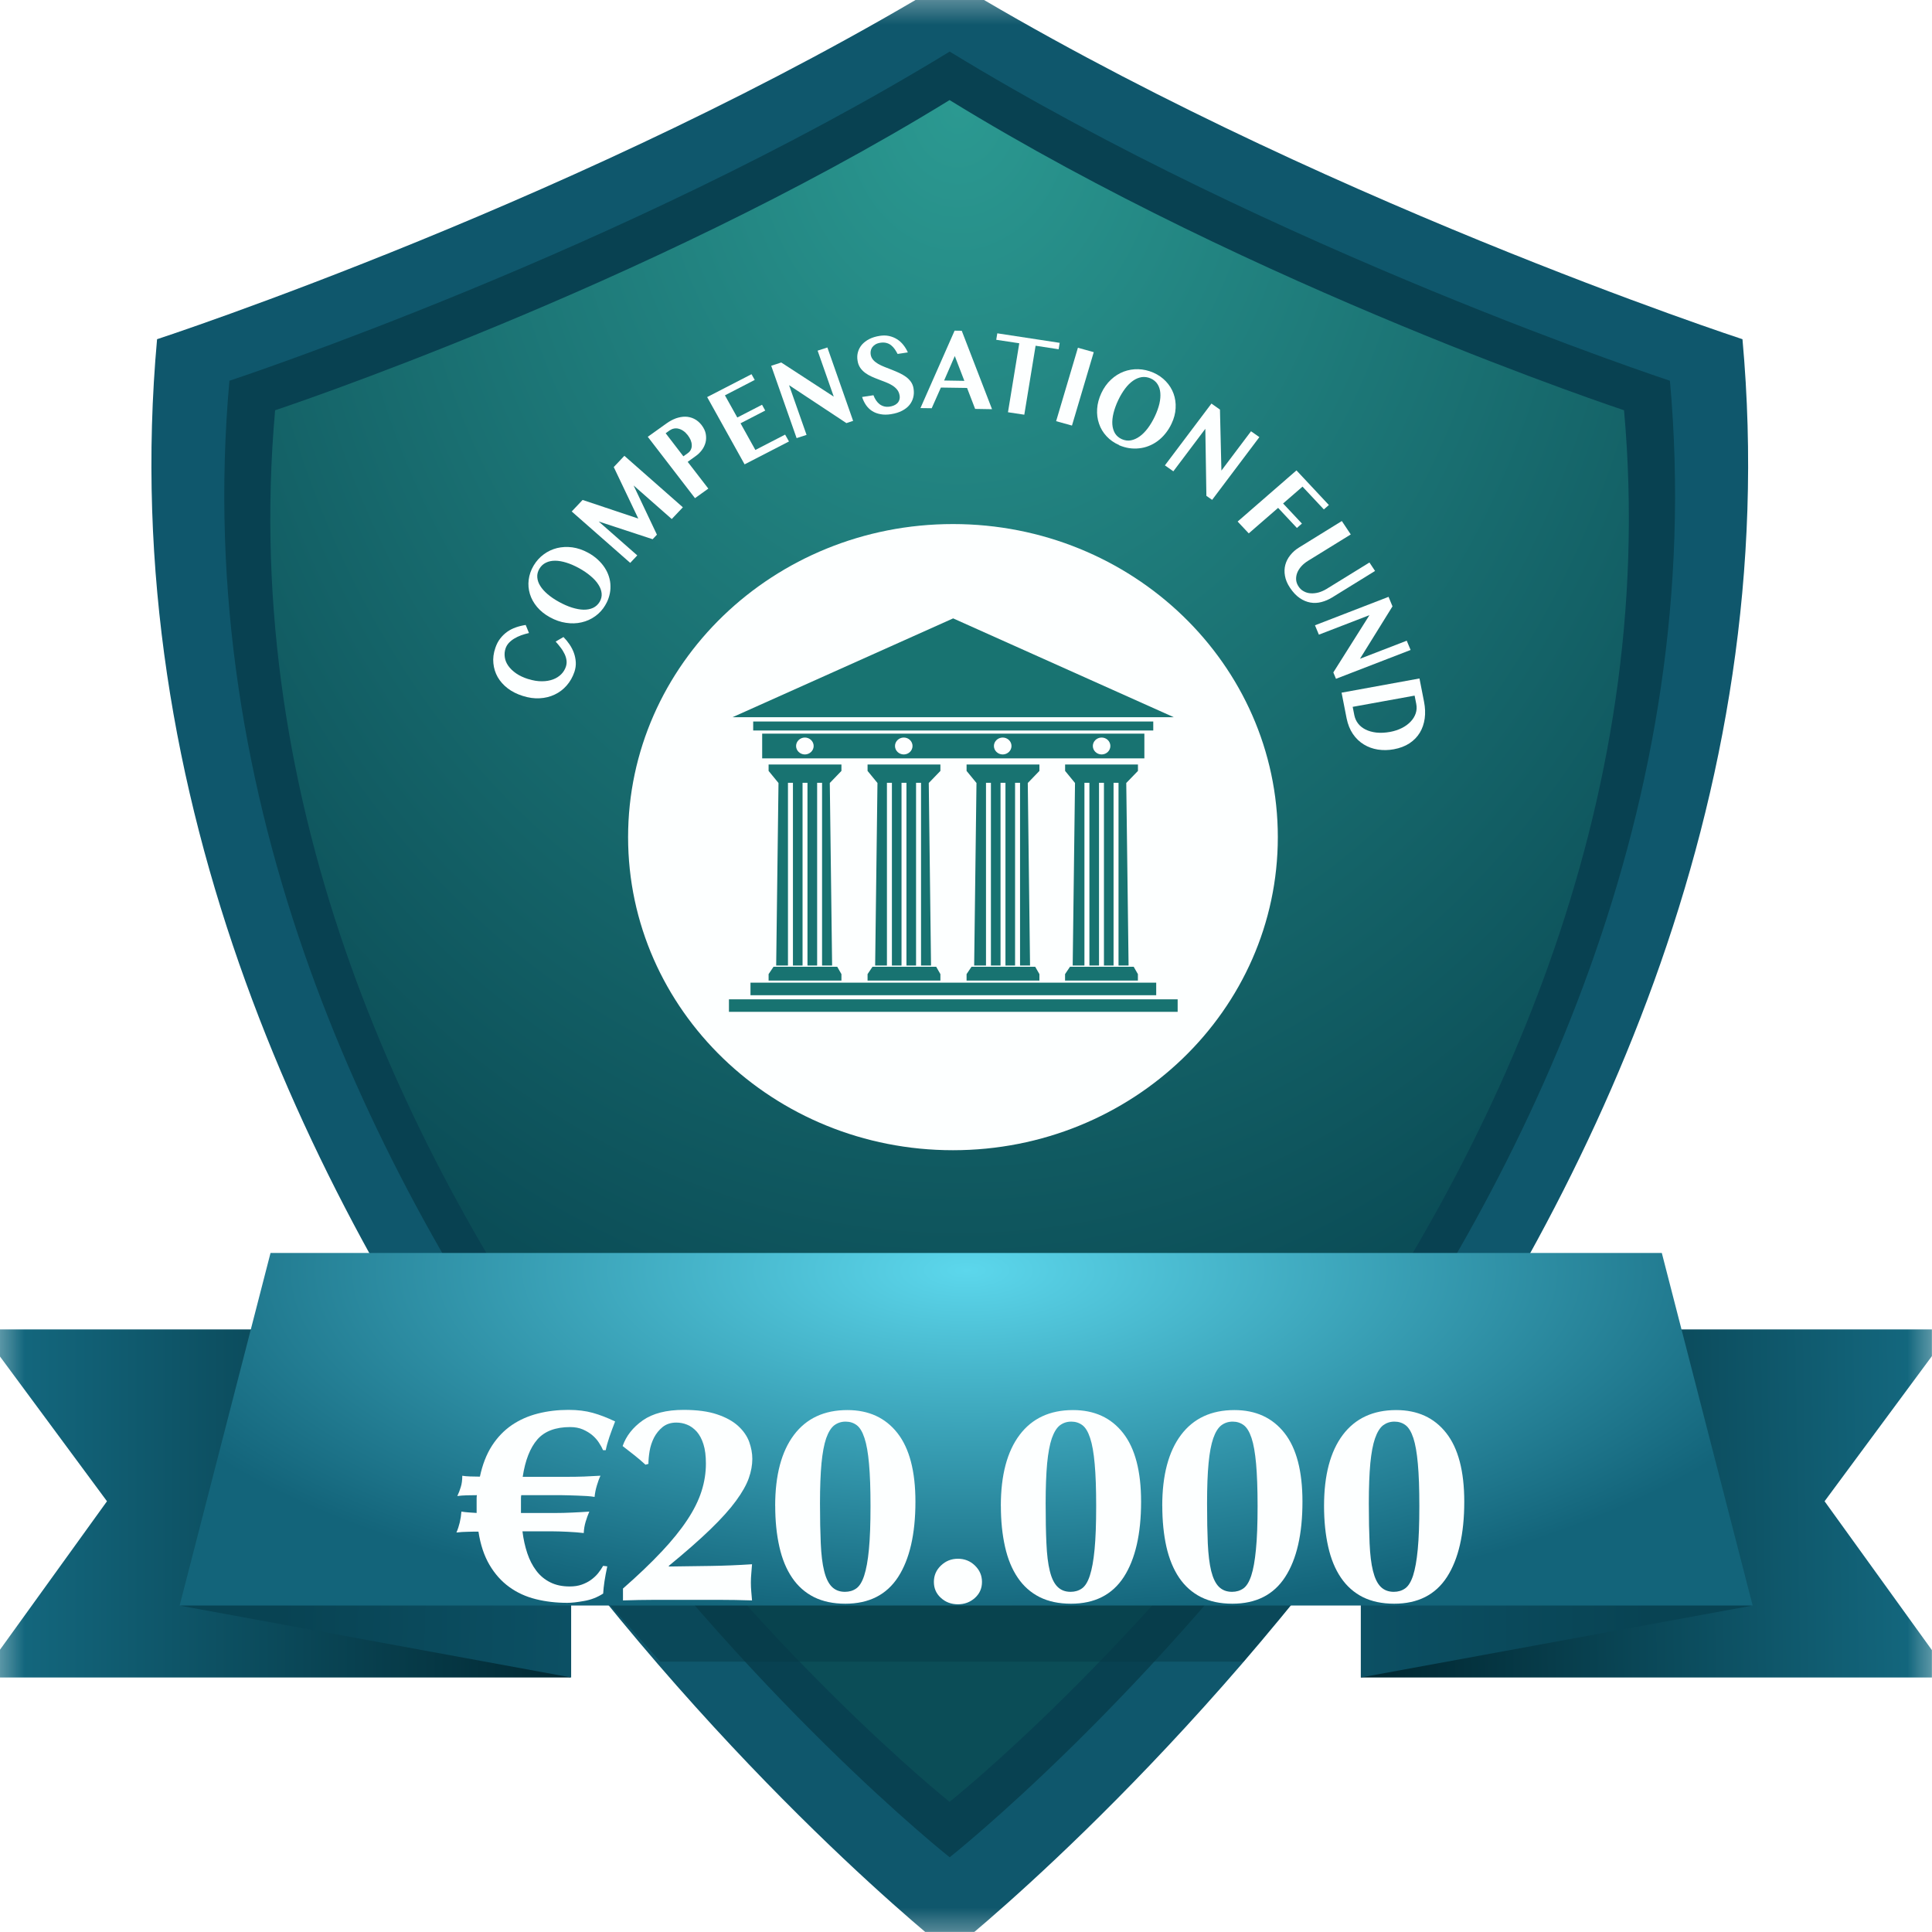 <svg width="40" height="40" viewBox="0 0 40 40" fill="none" xmlns="http://www.w3.org/2000/svg">
<g clip-path="url(#clip0_1_4408)">
<mask id="mask0_1_4408" style="mask-type:luminance" maskUnits="userSpaceOnUse" x="-1" y="-1" width="42" height="42">
<path d="M40.404 -0.423H-0.416V40.419H40.404V-0.423Z" fill="white"/>
</mask>
<g mask="url(#mask0_1_4408)">
<path d="M36.076 7.023C36.076 7.023 27.088 4.082 19.664 -0.423C12.24 4.082 3.252 7.023 3.252 7.023C1.515 26.18 19.664 40.419 19.664 40.419C19.664 40.419 37.813 26.18 36.076 7.023Z" fill="#0F576C"/>
<path d="M34.574 7.883C34.574 7.883 26.407 5.191 19.662 1.068C12.915 5.192 4.75 7.883 4.75 7.883C3.171 25.419 19.662 38.453 19.662 38.453C19.662 38.453 36.152 25.419 34.574 7.883Z" fill="#084151"/>
<path d="M33.624 8.494C33.624 8.494 25.977 5.957 19.66 2.072C13.343 5.958 5.696 8.494 5.696 8.494C4.218 25.021 19.66 37.305 19.66 37.305C19.66 37.305 35.102 25.021 33.624 8.494Z" fill="url(#paint0_radial_1_4408)"/>
<path d="M12.063 32.591L27.058 32.838L25.746 34.403H13.669L12.063 32.591Z" fill="#073A47" fill-opacity="0.5"/>
<g filter="url(#filter0_d_1_4408)">
<path d="M19.73 22.094C23.445 22.094 26.456 19.192 26.456 15.612C26.456 12.032 23.445 9.13 19.73 9.13C16.016 9.13 13.004 12.032 13.004 15.612C13.004 19.192 16.016 22.094 19.73 22.094Z" fill="#FDFFFF"/>
</g>
<path d="M6.799 27.524H-0.415L2.215 31.082L-0.415 34.731H11.817L6.799 27.524Z" fill="url(#paint1_linear_1_4408)"/>
<path d="M11.825 31.8V34.73L3.719 33.242L11.825 31.8Z" fill="url(#paint2_linear_1_4408)"/>
<path d="M33.192 27.524H40.407L37.776 31.082L40.407 34.731H28.174L33.192 27.524Z" fill="url(#paint3_linear_1_4408)"/>
<path d="M28.174 31.8V34.73L36.28 33.242L28.174 31.8Z" fill="url(#paint4_linear_1_4408)"/>
<path d="M5.601 25.941H34.406L36.287 33.241H3.719L5.601 25.941Z" fill="url(#paint5_radial_1_4408)"/>
<g filter="url(#filter1_d_1_4408)">
<path d="M10.939 13.199C11.04 13.231 11.134 13.246 11.22 13.245C11.307 13.245 11.383 13.231 11.449 13.207C11.516 13.182 11.572 13.146 11.618 13.101C11.663 13.056 11.695 13.004 11.715 12.946C11.73 12.901 11.735 12.857 11.729 12.812C11.723 12.768 11.71 12.723 11.689 12.68C11.667 12.636 11.642 12.592 11.609 12.55C11.577 12.507 11.542 12.465 11.504 12.423L11.666 12.329C11.711 12.374 11.753 12.425 11.791 12.481C11.829 12.537 11.86 12.597 11.882 12.658C11.904 12.72 11.917 12.784 11.921 12.85C11.925 12.916 11.915 12.981 11.894 13.047C11.857 13.157 11.803 13.252 11.732 13.333C11.662 13.413 11.579 13.476 11.485 13.52C11.391 13.565 11.288 13.591 11.175 13.597C11.062 13.604 10.944 13.587 10.822 13.548C10.704 13.511 10.6 13.459 10.512 13.392C10.425 13.325 10.356 13.248 10.305 13.16C10.255 13.072 10.225 12.976 10.215 12.873C10.204 12.769 10.218 12.663 10.256 12.553C10.281 12.479 10.314 12.415 10.356 12.361C10.398 12.307 10.445 12.261 10.499 12.222C10.553 12.183 10.613 12.153 10.678 12.13C10.743 12.107 10.811 12.09 10.884 12.079L10.952 12.246C10.897 12.259 10.842 12.274 10.79 12.293C10.738 12.312 10.69 12.335 10.647 12.361C10.604 12.387 10.567 12.417 10.535 12.451C10.504 12.485 10.481 12.523 10.467 12.566C10.447 12.624 10.442 12.685 10.451 12.746C10.459 12.808 10.483 12.867 10.522 12.923C10.562 12.98 10.616 13.033 10.685 13.081C10.754 13.129 10.839 13.169 10.941 13.201L10.939 13.199Z" fill="#FDFFFF"/>
<path d="M12.534 11.666C12.479 11.76 12.408 11.838 12.322 11.899C12.237 11.96 12.143 12.002 12.041 12.025C11.939 12.049 11.832 12.052 11.719 12.035C11.607 12.019 11.495 11.98 11.386 11.92C11.278 11.861 11.189 11.789 11.119 11.706C11.049 11.622 11 11.533 10.971 11.438C10.942 11.342 10.933 11.244 10.946 11.143C10.959 11.041 10.992 10.944 11.048 10.85C11.104 10.756 11.174 10.678 11.258 10.617C11.341 10.555 11.434 10.512 11.534 10.487C11.634 10.463 11.739 10.458 11.848 10.472C11.957 10.487 12.066 10.524 12.173 10.582C12.249 10.623 12.316 10.67 12.373 10.723C12.43 10.775 12.479 10.831 12.518 10.891C12.557 10.95 12.587 11.013 12.607 11.077C12.627 11.141 12.639 11.207 12.639 11.274C12.641 11.34 12.633 11.407 12.615 11.473C12.597 11.54 12.571 11.604 12.533 11.666H12.534ZM12.415 11.601C12.448 11.544 12.462 11.484 12.456 11.424C12.45 11.363 12.427 11.302 12.388 11.242C12.35 11.181 12.296 11.123 12.227 11.065C12.159 11.007 12.079 10.953 11.987 10.902C11.897 10.853 11.81 10.815 11.726 10.789C11.642 10.763 11.564 10.749 11.493 10.749C11.422 10.749 11.358 10.762 11.302 10.79C11.246 10.817 11.201 10.859 11.168 10.915C11.134 10.973 11.119 11.031 11.124 11.092C11.128 11.152 11.148 11.211 11.185 11.27C11.222 11.33 11.273 11.386 11.339 11.443C11.405 11.499 11.483 11.552 11.574 11.602C11.665 11.652 11.755 11.692 11.841 11.719C11.928 11.746 12.007 11.761 12.081 11.763C12.154 11.764 12.22 11.752 12.277 11.726C12.334 11.699 12.38 11.658 12.415 11.601Z" fill="#FDFFFF"/>
<path d="M11.837 9.729L12.062 9.491L13.215 9.876L12.707 8.81L12.927 8.577L14.138 9.643L13.908 9.886L13.118 9.191L13.601 10.21L13.512 10.304L12.395 9.937L13.194 10.639L13.048 10.794L11.836 9.729H11.837Z" fill="#FDFFFF"/>
<path d="M13.411 8.184L13.801 7.905C13.864 7.86 13.928 7.826 13.995 7.801C14.062 7.778 14.127 7.766 14.19 7.767C14.253 7.768 14.314 7.783 14.371 7.811C14.428 7.839 14.48 7.882 14.526 7.941C14.572 8.002 14.601 8.062 14.612 8.123C14.623 8.184 14.622 8.243 14.608 8.3C14.593 8.356 14.568 8.41 14.531 8.459C14.494 8.508 14.451 8.55 14.399 8.586L14.238 8.702L14.665 9.256L14.389 9.454L13.412 8.184H13.411ZM14.149 8.587L14.239 8.523C14.27 8.501 14.293 8.474 14.305 8.445C14.319 8.416 14.324 8.384 14.322 8.352C14.321 8.319 14.313 8.285 14.299 8.25C14.284 8.216 14.264 8.183 14.24 8.151C14.211 8.114 14.18 8.083 14.147 8.061C14.115 8.039 14.082 8.024 14.049 8.016C14.017 8.007 13.984 8.007 13.953 8.013C13.921 8.019 13.892 8.032 13.864 8.051L13.782 8.11L14.148 8.587H14.149Z" fill="#FDFFFF"/>
<path d="M15.559 6.887L15.626 7.006L15.009 7.325L15.265 7.784L15.777 7.52L15.843 7.64L15.332 7.904L15.639 8.456L16.255 8.138L16.335 8.28L15.416 8.754L14.641 7.361L15.56 6.887H15.559Z" fill="#FDFFFF"/>
<path d="M15.967 6.713L16.175 6.645L17.262 7.352L16.928 6.4L17.13 6.334L17.663 7.854L17.524 7.9L16.337 7.115L16.699 8.144L16.493 8.211L15.967 6.713Z" fill="#FDFFFF"/>
<path d="M18.45 7.715C18.367 7.728 18.294 7.728 18.228 7.715C18.162 7.703 18.105 7.681 18.055 7.649C18.006 7.617 17.964 7.576 17.93 7.527C17.896 7.477 17.868 7.421 17.849 7.359L18.084 7.323C18.098 7.361 18.116 7.397 18.137 7.428C18.158 7.459 18.182 7.486 18.21 7.508C18.238 7.529 18.27 7.545 18.305 7.554C18.34 7.563 18.379 7.565 18.423 7.558C18.451 7.554 18.479 7.546 18.506 7.535C18.533 7.524 18.556 7.509 18.576 7.49C18.596 7.471 18.61 7.448 18.619 7.421C18.629 7.393 18.631 7.361 18.625 7.325C18.617 7.279 18.6 7.239 18.573 7.206C18.547 7.174 18.514 7.145 18.474 7.12C18.435 7.095 18.391 7.074 18.343 7.055C18.294 7.036 18.245 7.017 18.195 6.998C18.144 6.979 18.095 6.959 18.046 6.937C17.997 6.915 17.953 6.889 17.913 6.86C17.873 6.83 17.838 6.795 17.81 6.754C17.782 6.712 17.763 6.664 17.755 6.607C17.744 6.544 17.747 6.485 17.763 6.429C17.779 6.373 17.806 6.322 17.845 6.276C17.885 6.231 17.935 6.192 17.997 6.16C18.06 6.128 18.132 6.106 18.217 6.093C18.286 6.082 18.35 6.084 18.41 6.097C18.47 6.111 18.525 6.133 18.573 6.164C18.623 6.195 18.666 6.235 18.703 6.282C18.741 6.329 18.771 6.38 18.796 6.436L18.584 6.468C18.566 6.432 18.545 6.4 18.524 6.368C18.502 6.337 18.478 6.311 18.449 6.288C18.421 6.266 18.39 6.25 18.354 6.241C18.318 6.231 18.276 6.229 18.229 6.236C18.184 6.243 18.149 6.255 18.121 6.273C18.094 6.29 18.072 6.311 18.056 6.334C18.041 6.357 18.032 6.381 18.027 6.408C18.023 6.434 18.023 6.459 18.027 6.483C18.034 6.524 18.051 6.56 18.078 6.591C18.104 6.621 18.138 6.648 18.178 6.672C18.219 6.696 18.264 6.717 18.314 6.737C18.363 6.757 18.413 6.777 18.465 6.796C18.516 6.816 18.567 6.838 18.617 6.861C18.667 6.884 18.713 6.91 18.754 6.94C18.795 6.969 18.83 7.005 18.859 7.044C18.887 7.084 18.906 7.131 18.914 7.184C18.924 7.248 18.923 7.309 18.908 7.367C18.894 7.425 18.867 7.477 18.829 7.525C18.79 7.573 18.738 7.612 18.675 7.645C18.611 7.678 18.536 7.701 18.448 7.715L18.45 7.715Z" fill="#FDFFFF"/>
<path d="M19.912 5.988L20.539 7.612L20.189 7.606L20.022 7.172L19.48 7.164L19.29 7.592L19.057 7.589L19.764 5.986L19.912 5.988ZM19.547 7.018L19.966 7.025L19.768 6.511L19.547 7.018Z" fill="#FDFFFF"/>
<path d="M21.94 6.237L21.918 6.371L21.441 6.298L21.207 7.726L20.869 7.675L21.103 6.247L20.626 6.175L20.648 6.041L21.939 6.238L21.94 6.237Z" fill="#FDFFFF"/>
<path d="M22.317 6.34L22.645 6.431L22.194 7.951L21.866 7.86L22.317 6.34Z" fill="#FDFFFF"/>
<path d="M23.17 8.354C23.067 8.309 22.981 8.249 22.91 8.172C22.839 8.096 22.787 8.009 22.755 7.914C22.721 7.817 22.708 7.715 22.715 7.606C22.722 7.496 22.752 7.386 22.804 7.275C22.855 7.167 22.921 7.075 23.002 7C23.082 6.925 23.17 6.87 23.265 6.834C23.361 6.798 23.462 6.781 23.567 6.784C23.673 6.787 23.776 6.811 23.879 6.855C23.982 6.9 24.068 6.961 24.139 7.036C24.21 7.111 24.263 7.196 24.297 7.289C24.331 7.383 24.346 7.483 24.34 7.59C24.335 7.697 24.307 7.804 24.256 7.911C24.22 7.988 24.177 8.056 24.128 8.116C24.08 8.176 24.026 8.228 23.968 8.271C23.91 8.314 23.848 8.348 23.784 8.373C23.719 8.399 23.653 8.415 23.584 8.422C23.516 8.43 23.446 8.428 23.376 8.418C23.306 8.407 23.236 8.386 23.168 8.357L23.17 8.354ZM23.227 8.233C23.289 8.26 23.351 8.268 23.413 8.257C23.476 8.245 23.536 8.218 23.595 8.176C23.654 8.134 23.71 8.077 23.764 8.006C23.817 7.935 23.866 7.853 23.91 7.76C23.953 7.669 23.984 7.582 24.004 7.499C24.023 7.416 24.029 7.34 24.023 7.272C24.017 7.204 23.998 7.144 23.965 7.093C23.932 7.042 23.885 7.002 23.823 6.975C23.761 6.948 23.699 6.939 23.637 6.948C23.576 6.958 23.516 6.982 23.458 7.023C23.401 7.063 23.345 7.117 23.294 7.186C23.242 7.255 23.194 7.335 23.151 7.426C23.107 7.518 23.075 7.608 23.054 7.693C23.033 7.779 23.025 7.856 23.03 7.927C23.035 7.998 23.054 8.059 23.085 8.112C23.118 8.165 23.165 8.205 23.227 8.233Z" fill="#FDFFFF"/>
<path d="M25.081 7.495L25.258 7.62L25.288 8.883L25.901 8.069L26.074 8.19L25.096 9.489L24.977 9.406L24.955 8.018L24.293 8.898L24.118 8.775L25.082 7.495H25.081Z" fill="#FDFFFF"/>
<path d="M27.513 9.596L27.409 9.687L26.967 9.215L26.565 9.564L26.955 9.98L26.851 10.071L26.462 9.655L25.854 10.183L25.624 9.938L26.842 8.879L27.513 9.596Z" fill="#FDFFFF"/>
<path d="M27.781 9.927L27.966 10.205L27.077 10.754C27.024 10.787 26.979 10.824 26.941 10.867C26.904 10.909 26.875 10.954 26.857 11.001C26.839 11.048 26.832 11.095 26.835 11.144C26.839 11.193 26.856 11.239 26.886 11.284C26.915 11.328 26.951 11.361 26.996 11.384C27.039 11.408 27.088 11.421 27.139 11.424C27.191 11.427 27.244 11.421 27.301 11.406C27.356 11.39 27.411 11.366 27.464 11.334L28.353 10.786L28.469 10.961L27.58 11.51C27.509 11.553 27.435 11.585 27.358 11.605C27.281 11.625 27.205 11.628 27.13 11.615C27.055 11.602 26.98 11.571 26.909 11.522C26.837 11.473 26.77 11.402 26.708 11.309C26.652 11.226 26.618 11.144 26.604 11.063C26.589 10.983 26.592 10.906 26.611 10.834C26.631 10.761 26.665 10.694 26.715 10.633C26.764 10.571 26.825 10.518 26.897 10.474L27.782 9.927H27.781Z" fill="#FDFFFF"/>
<path d="M28.749 11.498L28.83 11.694L28.157 12.779L29.125 12.405L29.205 12.597L27.66 13.194L27.605 13.062L28.353 11.876L27.306 12.28L27.225 12.086L28.748 11.497L28.749 11.498Z" fill="#FDFFFF"/>
<path d="M29.389 13.188L29.483 13.667C29.507 13.79 29.512 13.906 29.497 14.016C29.481 14.126 29.448 14.224 29.395 14.311C29.342 14.398 29.271 14.47 29.181 14.53C29.09 14.589 28.982 14.63 28.857 14.653C28.743 14.674 28.634 14.675 28.527 14.659C28.421 14.642 28.324 14.607 28.236 14.553C28.148 14.499 28.073 14.428 28.011 14.337C27.949 14.246 27.906 14.139 27.88 14.012L27.776 13.481L29.388 13.187L29.389 13.188ZM28.006 13.775L28.04 13.948C28.053 14.011 28.078 14.069 28.118 14.12C28.157 14.171 28.209 14.212 28.272 14.244C28.337 14.276 28.411 14.297 28.496 14.307C28.582 14.316 28.677 14.312 28.782 14.293C28.872 14.276 28.953 14.249 29.026 14.212C29.099 14.175 29.159 14.13 29.207 14.079C29.255 14.028 29.29 13.972 29.311 13.909C29.332 13.846 29.335 13.781 29.322 13.714L29.288 13.542L28.003 13.775H28.006Z" fill="#FDFFFF"/>
</g>
<g filter="url(#filter2_d_1_4408)">
<path d="M12.736 27.708C12.691 27.822 12.652 27.929 12.617 28.03C12.583 28.131 12.557 28.223 12.541 28.305H12.486C12.466 28.258 12.438 28.206 12.401 28.15C12.364 28.093 12.319 28.041 12.264 27.995C12.21 27.949 12.144 27.909 12.067 27.875C11.99 27.842 11.903 27.826 11.805 27.826C11.502 27.826 11.275 27.911 11.125 28.083C10.976 28.255 10.874 28.512 10.822 28.856H11.727C11.864 28.856 11.986 28.854 12.094 28.85C12.202 28.846 12.314 28.84 12.432 28.833C12.403 28.895 12.378 28.965 12.356 29.04C12.333 29.116 12.318 29.193 12.31 29.272C12.266 29.264 12.212 29.258 12.15 29.254C12.087 29.25 12.023 29.248 11.958 29.245C11.893 29.244 11.832 29.241 11.773 29.239C11.714 29.238 11.667 29.236 11.63 29.236H10.792C10.788 29.256 10.786 29.275 10.786 29.295V29.605H11.484C11.601 29.605 11.723 29.602 11.849 29.596C11.975 29.59 12.092 29.584 12.201 29.576C12.173 29.642 12.147 29.712 12.125 29.786C12.103 29.86 12.089 29.939 12.086 30.02C11.992 30.009 11.882 30 11.755 29.994C11.628 29.988 11.529 29.985 11.46 29.985H10.817C10.837 30.149 10.871 30.3 10.917 30.438C10.963 30.577 11.026 30.698 11.105 30.802C11.183 30.905 11.28 30.985 11.394 31.041C11.507 31.098 11.64 31.126 11.794 31.126C11.887 31.126 11.97 31.114 12.044 31.088C12.116 31.062 12.181 31.03 12.238 30.988C12.294 30.947 12.343 30.902 12.384 30.851C12.424 30.8 12.459 30.75 12.487 30.699L12.573 30.71C12.549 30.824 12.529 30.927 12.515 31.02C12.501 31.114 12.492 31.198 12.488 31.273C12.367 31.351 12.234 31.403 12.09 31.427C11.946 31.453 11.832 31.465 11.746 31.465C11.516 31.465 11.298 31.44 11.094 31.389C10.889 31.338 10.706 31.255 10.544 31.137C10.382 31.02 10.245 30.867 10.134 30.678C10.023 30.489 9.947 30.26 9.906 29.991C9.829 29.991 9.753 29.991 9.678 29.994C9.603 29.995 9.527 30 9.45 30.009C9.506 29.88 9.541 29.735 9.553 29.576C9.602 29.584 9.651 29.589 9.702 29.593C9.752 29.597 9.808 29.601 9.868 29.604V29.306C9.868 29.275 9.87 29.252 9.874 29.236C9.805 29.236 9.735 29.237 9.662 29.239C9.589 29.241 9.524 29.246 9.468 29.254C9.496 29.196 9.521 29.133 9.54 29.067C9.561 29.001 9.571 28.923 9.571 28.834C9.62 28.842 9.672 28.846 9.729 28.848C9.786 28.85 9.853 28.852 9.93 28.852H9.936C9.989 28.602 10.072 28.389 10.185 28.213C10.298 28.038 10.435 27.896 10.595 27.786C10.755 27.677 10.935 27.597 11.136 27.546C11.336 27.495 11.547 27.47 11.77 27.47C11.961 27.47 12.128 27.491 12.274 27.532C12.421 27.573 12.574 27.632 12.736 27.71V27.708Z" fill="#FDFFFF"/>
<path d="M13.693 30.411C13.911 30.179 14.089 29.96 14.226 29.753C14.364 29.546 14.463 29.346 14.524 29.155C14.585 28.965 14.615 28.773 14.615 28.582C14.615 28.422 14.598 28.288 14.564 28.181C14.53 28.073 14.483 27.986 14.425 27.92C14.366 27.855 14.3 27.806 14.227 27.777C14.155 27.747 14.08 27.733 14.003 27.733C13.889 27.733 13.795 27.764 13.72 27.824C13.645 27.885 13.585 27.959 13.54 28.046C13.496 28.134 13.465 28.227 13.449 28.325C13.433 28.423 13.425 28.51 13.425 28.588L13.364 28.605C13.283 28.531 13.205 28.464 13.128 28.404C13.051 28.344 12.971 28.282 12.891 28.219C12.964 28.009 13.104 27.831 13.31 27.686C13.517 27.542 13.798 27.47 14.154 27.47C14.433 27.47 14.665 27.501 14.849 27.564C15.034 27.626 15.179 27.707 15.287 27.807C15.394 27.906 15.469 28.016 15.512 28.134C15.554 28.254 15.576 28.37 15.576 28.483C15.576 28.611 15.552 28.745 15.503 28.884C15.454 29.022 15.366 29.179 15.239 29.352C15.112 29.526 14.936 29.722 14.711 29.94C14.486 30.158 14.197 30.412 13.845 30.701L13.851 30.713C14.143 30.709 14.429 30.705 14.711 30.701C14.992 30.697 15.279 30.685 15.57 30.666C15.566 30.732 15.561 30.796 15.555 30.856C15.549 30.916 15.546 30.979 15.546 31.046C15.546 31.113 15.549 31.177 15.555 31.24C15.561 31.302 15.566 31.361 15.57 31.415C15.34 31.407 15.113 31.403 14.89 31.403H13.554C13.335 31.403 13.117 31.408 12.898 31.415V31.169C13.21 30.895 13.475 30.643 13.693 30.41L13.693 30.411Z" fill="#FDFFFF"/>
<path d="M16.049 29.457C16.049 28.822 16.179 28.332 16.438 27.988C16.697 27.645 17.065 27.474 17.544 27.474C17.985 27.474 18.33 27.632 18.579 27.948C18.828 28.264 18.953 28.739 18.953 29.37C18.953 30.041 18.833 30.561 18.595 30.93C18.355 31.299 17.991 31.483 17.502 31.483C17.251 31.483 17.035 31.437 16.852 31.346C16.67 31.254 16.518 31.12 16.4 30.945C16.28 30.769 16.192 30.555 16.136 30.304C16.079 30.052 16.05 29.77 16.05 29.458L16.049 29.457ZM18.023 29.463C18.023 29.104 18.013 28.812 17.992 28.585C17.972 28.359 17.941 28.182 17.898 28.053C17.856 27.924 17.802 27.835 17.738 27.787C17.673 27.738 17.596 27.713 17.507 27.713C17.418 27.713 17.34 27.739 17.273 27.789C17.206 27.84 17.151 27.93 17.105 28.058C17.061 28.187 17.029 28.36 17.008 28.576C16.988 28.793 16.977 29.069 16.977 29.405C16.977 29.741 16.983 30.001 16.993 30.233C17.003 30.465 17.026 30.656 17.063 30.804C17.099 30.952 17.152 31.061 17.221 31.131C17.29 31.201 17.381 31.237 17.494 31.237C17.583 31.237 17.662 31.214 17.728 31.167C17.795 31.12 17.85 31.031 17.892 30.901C17.935 30.77 17.968 30.59 17.99 30.359C18.012 30.129 18.023 29.831 18.023 29.463Z" fill="#FDFFFF"/>
<path d="M19.335 31.032C19.335 30.899 19.383 30.786 19.481 30.693C19.578 30.6 19.695 30.552 19.833 30.552C19.97 30.552 20.088 30.599 20.185 30.693C20.282 30.787 20.331 30.899 20.331 31.032C20.331 31.165 20.282 31.275 20.185 31.363C20.087 31.451 19.97 31.495 19.833 31.495C19.695 31.495 19.577 31.451 19.481 31.363C19.383 31.275 19.335 31.165 19.335 31.032Z" fill="#FDFFFF"/>
<path d="M20.721 29.457C20.721 28.822 20.851 28.332 21.11 27.988C21.369 27.645 21.737 27.474 22.216 27.474C22.657 27.474 23.003 27.632 23.251 27.948C23.5 28.264 23.625 28.739 23.625 29.37C23.625 30.041 23.505 30.561 23.267 30.93C23.027 31.299 22.663 31.483 22.174 31.483C21.923 31.483 21.706 31.437 21.524 31.346C21.342 31.254 21.19 31.12 21.072 30.945C20.952 30.769 20.864 30.555 20.808 30.304C20.751 30.052 20.722 29.77 20.722 29.458L20.721 29.457ZM22.695 29.463C22.695 29.104 22.685 28.812 22.664 28.585C22.644 28.359 22.613 28.182 22.57 28.053C22.528 27.924 22.474 27.835 22.41 27.787C22.345 27.738 22.268 27.713 22.179 27.713C22.09 27.713 22.012 27.739 21.945 27.789C21.878 27.84 21.823 27.93 21.777 28.058C21.733 28.187 21.701 28.36 21.68 28.576C21.66 28.793 21.649 29.069 21.649 29.405C21.649 29.741 21.654 30.001 21.665 30.233C21.675 30.465 21.698 30.656 21.735 30.804C21.771 30.952 21.823 31.061 21.893 31.131C21.962 31.201 22.052 31.237 22.166 31.237C22.255 31.237 22.333 31.214 22.4 31.167C22.467 31.12 22.522 31.031 22.564 30.901C22.607 30.77 22.64 30.59 22.662 30.359C22.684 30.129 22.695 29.831 22.695 29.463Z" fill="#FDFFFF"/>
<path d="M24.063 29.457C24.063 28.822 24.193 28.332 24.452 27.988C24.711 27.645 25.079 27.474 25.557 27.474C25.998 27.474 26.344 27.632 26.593 27.948C26.842 28.264 26.966 28.739 26.966 29.37C26.966 30.041 26.847 30.561 26.608 30.93C26.369 31.299 26.005 31.483 25.515 31.483C25.264 31.483 25.048 31.437 24.865 31.346C24.683 31.254 24.532 31.12 24.413 30.945C24.294 30.769 24.206 30.555 24.149 30.304C24.093 30.052 24.064 29.77 24.064 29.458L24.063 29.457ZM26.037 29.463C26.037 29.104 26.026 28.812 26.006 28.585C25.985 28.359 25.955 28.182 25.912 28.053C25.869 27.924 25.815 27.835 25.751 27.787C25.686 27.738 25.61 27.713 25.521 27.713C25.432 27.713 25.354 27.739 25.287 27.789C25.22 27.84 25.164 27.93 25.119 28.058C25.075 28.187 25.042 28.36 25.022 28.576C25.001 28.793 24.991 29.069 24.991 29.405C24.991 29.741 24.996 30.001 25.006 30.233C25.017 30.465 25.04 30.656 25.076 30.804C25.113 30.952 25.165 31.061 25.234 31.131C25.304 31.201 25.394 31.237 25.508 31.237C25.597 31.237 25.674 31.214 25.742 31.167C25.809 31.12 25.863 31.031 25.906 30.901C25.949 30.77 25.981 30.59 26.003 30.359C26.026 30.129 26.037 29.831 26.037 29.463Z" fill="#FDFFFF"/>
<path d="M27.413 29.457C27.413 28.822 27.543 28.332 27.801 27.988C28.06 27.645 28.428 27.474 28.907 27.474C29.348 27.474 29.694 27.632 29.942 27.948C30.191 28.264 30.316 28.739 30.316 29.37C30.316 30.041 30.196 30.561 29.958 30.93C29.719 31.299 29.355 31.483 28.865 31.483C28.614 31.483 28.398 31.437 28.215 31.346C28.033 31.254 27.882 31.12 27.763 30.945C27.643 30.769 27.555 30.555 27.499 30.304C27.442 30.052 27.413 29.77 27.413 29.458L27.413 29.457ZM29.386 29.463C29.386 29.104 29.376 28.812 29.355 28.585C29.335 28.359 29.304 28.182 29.262 28.053C29.219 27.924 29.165 27.835 29.101 27.787C29.036 27.738 28.959 27.713 28.87 27.713C28.781 27.713 28.704 27.739 28.636 27.789C28.57 27.84 28.514 27.93 28.469 28.058C28.424 28.187 28.392 28.36 28.371 28.576C28.351 28.793 28.34 29.069 28.34 29.405C28.34 29.741 28.346 30.001 28.356 30.233C28.366 30.465 28.389 30.656 28.426 30.804C28.463 30.952 28.515 31.061 28.584 31.131C28.653 31.201 28.744 31.237 28.857 31.237C28.946 31.237 29.024 31.214 29.091 31.167C29.158 31.12 29.213 31.031 29.256 30.901C29.298 30.77 29.331 30.59 29.353 30.359C29.375 30.129 29.386 29.831 29.386 29.463Z" fill="#FDFFFF"/>
</g>
<g filter="url(#filter3_i_1_4408)">
<path d="M15.78 13.469V13.981H23.693V13.469H15.78ZM16.664 13.9C16.564 13.9 16.482 13.821 16.482 13.725C16.482 13.629 16.564 13.55 16.664 13.55C16.764 13.55 16.846 13.629 16.846 13.725C16.846 13.821 16.764 13.9 16.664 13.9ZM18.712 13.9C18.611 13.9 18.53 13.821 18.53 13.725C18.53 13.629 18.611 13.55 18.712 13.55C18.813 13.55 18.893 13.629 18.893 13.725C18.893 13.821 18.812 13.9 18.712 13.9ZM20.76 13.9C20.66 13.9 20.578 13.821 20.578 13.725C20.578 13.629 20.66 13.55 20.76 13.55C20.861 13.55 20.942 13.629 20.942 13.725C20.942 13.821 20.86 13.9 20.76 13.9ZM22.808 13.9C22.708 13.9 22.626 13.821 22.626 13.725C22.626 13.629 22.708 13.55 22.808 13.55C22.909 13.55 22.989 13.629 22.989 13.725C22.989 13.821 22.908 13.9 22.808 13.9Z" fill="#187371"/>
<path d="M23.877 13.218H15.594V13.404H23.877V13.218Z" fill="#187371"/>
<path d="M24.382 18.97H15.092V19.229H24.382V18.97Z" fill="#187371"/>
<path d="M23.938 18.625H15.538V18.885H23.938V18.625Z" fill="#187371"/>
<path d="M15.166 13.129H24.302L19.734 11.083L15.166 13.129Z" fill="#187371"/>
<path d="M17.421 14.108H15.913V14.241L16.118 14.491L16.07 18.27H16.314V14.487H16.417V18.27H16.616V14.487H16.718V18.27H16.918V14.487H17.02V18.27H17.228L17.18 14.491L17.421 14.241V14.108Z" fill="#187371"/>
<path d="M16.015 18.296L15.913 18.448V18.582H17.421V18.448L17.334 18.296H16.015Z" fill="#187371"/>
<path d="M19.47 14.108H17.962V14.241L18.167 14.491L18.119 18.27H18.363V14.487H18.466V18.27H18.665V14.487H18.767V18.27H18.966V14.487H19.069V18.27H19.276L19.229 14.491L19.47 14.241V14.108Z" fill="#187371"/>
<path d="M18.064 18.296L17.962 18.448V18.582H19.47V18.448L19.383 18.296H18.064Z" fill="#187371"/>
<path d="M21.52 14.108H20.012V14.241L20.217 14.491L20.169 18.27H20.414V14.487H20.516V18.27H20.715V14.487H20.817V18.27H21.016V14.487H21.119V18.27H21.326L21.279 14.491L21.52 14.241V14.108Z" fill="#187371"/>
<path d="M20.114 18.296L20.012 18.448V18.582H21.52V18.448L21.433 18.296H20.114Z" fill="#187371"/>
<path d="M23.56 14.108H22.052V14.241L22.257 14.491L22.209 18.27H22.452V14.487H22.555V18.27H22.754V14.487H22.856V18.27H23.055V14.487H23.158V18.27H23.366L23.318 14.491L23.56 14.241V14.108Z" fill="#187371"/>
<path d="M22.153 18.296L22.051 18.448V18.582H23.559V18.448L23.472 18.296H22.153Z" fill="#187371"/>
</g>
</g>
</g>
<defs>
<filter id="filter0_d_1_4408" x="11.715" y="9.13" width="16.032" height="15.973" filterUnits="userSpaceOnUse" color-interpolation-filters="sRGB">
<feFlood flood-opacity="0" result="BackgroundImageFix"/>
<feColorMatrix in="SourceAlpha" type="matrix" values="0 0 0 0 0 0 0 0 0 0 0 0 0 0 0 0 0 0 127 0" result="hardAlpha"/>
<feOffset dy="1.72"/>
<feGaussianBlur stdDeviation="0.645"/>
<feComposite in2="hardAlpha" operator="out"/>
<feColorMatrix type="matrix" values="0 0 0 0 0.035 0 0 0 0 0.271 0 0 0 0 0.341 0 0 0 0.78 0"/>
<feBlend mode="normal" in2="BackgroundImageFix" result="effect1_dropShadow_1_4408"/>
<feBlend mode="normal" in="SourceGraphic" in2="effect1_dropShadow_1_4408" result="shape"/>
</filter>
<filter id="filter1_d_1_4408" x="5.912" y="2.546" width="27.892" height="17.283" filterUnits="userSpaceOnUse" color-interpolation-filters="sRGB">
<feFlood flood-opacity="0" result="BackgroundImageFix"/>
<feColorMatrix in="SourceAlpha" type="matrix" values="0 0 0 0 0 0 0 0 0 0 0 0 0 0 0 0 0 0 127 0" result="hardAlpha"/>
<feOffset dy="0.86"/>
<feGaussianBlur stdDeviation="2.15"/>
<feComposite in2="hardAlpha" operator="out"/>
<feColorMatrix type="matrix" values="0 0 0 0 0.035 0 0 0 0 0.271 0 0 0 0 0.341 0 0 0 0.78 0"/>
<feBlend mode="normal" in2="BackgroundImageFix" result="effect1_dropShadow_1_4408"/>
<feBlend mode="normal" in="SourceGraphic" in2="effect1_dropShadow_1_4408" result="shape"/>
</filter>
<filter id="filter2_d_1_4408" x="8.16" y="27.47" width="23.446" height="7.034" filterUnits="userSpaceOnUse" color-interpolation-filters="sRGB">
<feFlood flood-opacity="0" result="BackgroundImageFix"/>
<feColorMatrix in="SourceAlpha" type="matrix" values="0 0 0 0 0 0 0 0 0 0 0 0 0 0 0 0 0 0 127 0" result="hardAlpha"/>
<feOffset dy="1.72"/>
<feGaussianBlur stdDeviation="0.645"/>
<feComposite in2="hardAlpha" operator="out"/>
<feColorMatrix type="matrix" values="0 0 0 0 0.035 0 0 0 0 0.271 0 0 0 0 0.341 0 0 0 0.78 0"/>
<feBlend mode="normal" in2="BackgroundImageFix" result="effect1_dropShadow_1_4408"/>
<feBlend mode="normal" in="SourceGraphic" in2="effect1_dropShadow_1_4408" result="shape"/>
</filter>
<filter id="filter3_i_1_4408" x="15.092" y="11.083" width="9.289" height="9.866" filterUnits="userSpaceOnUse" color-interpolation-filters="sRGB">
<feFlood flood-opacity="0" result="BackgroundImageFix"/>
<feBlend mode="normal" in="SourceGraphic" in2="BackgroundImageFix" result="shape"/>
<feColorMatrix in="SourceAlpha" type="matrix" values="0 0 0 0 0 0 0 0 0 0 0 0 0 0 0 0 0 0 127 0" result="hardAlpha"/>
<feOffset dy="1.72"/>
<feGaussianBlur stdDeviation="2.794"/>
<feComposite in2="hardAlpha" operator="arithmetic" k2="-1" k3="1"/>
<feColorMatrix type="matrix" values="0 0 0 0 0.031 0 0 0 0 0.267 0 0 0 0 0.282 0 0 0 1 0"/>
<feBlend mode="normal" in2="shape" result="effect1_innerShadow_1_4408"/>
</filter>
<radialGradient id="paint0_radial_1_4408" cx="0" cy="0" r="1" gradientUnits="userSpaceOnUse" gradientTransform="translate(19.663 2.049) rotate(89.446) scale(26.515 21.167)">
<stop stop-color="#2B9991"/>
<stop offset="1" stop-color="#0B4D57"/>
</radialGradient>
<linearGradient id="paint1_linear_1_4408" x1="11.803" y1="33.176" x2="0.012" y2="33.176" gradientUnits="userSpaceOnUse">
<stop stop-color="#012832"/>
<stop offset="1" stop-color="#146980"/>
</linearGradient>
<linearGradient id="paint2_linear_1_4408" x1="5.787" y1="33.545" x2="11.81" y2="33.722" gradientUnits="userSpaceOnUse">
<stop stop-color="#084353"/>
<stop offset="1" stop-color="#0C5064"/>
</linearGradient>
<linearGradient id="paint3_linear_1_4408" x1="28.596" y1="31.529" x2="39.916" y2="31.352" gradientUnits="userSpaceOnUse">
<stop stop-color="#012832"/>
<stop offset="1" stop-color="#146980"/>
</linearGradient>
<linearGradient id="paint4_linear_1_4408" x1="34.149" y1="33.257" x2="28.211" y2="33.257" gradientUnits="userSpaceOnUse">
<stop stop-color="#084353"/>
<stop offset="1" stop-color="#0C5064"/>
</linearGradient>
<radialGradient id="paint5_radial_1_4408" cx="0" cy="0" r="1" gradientUnits="userSpaceOnUse" gradientTransform="translate(20.013 26.298) rotate(90) scale(7.287 18.405)">
<stop stop-color="#5CD7EC"/>
<stop offset="1" stop-color="#13647A"/>
</radialGradient>
<clipPath id="clip0_1_4408">
<rect width="39.999" height="39.999" fill="white" transform="translate(0 0)"/>
</clipPath>
</defs>
</svg>
